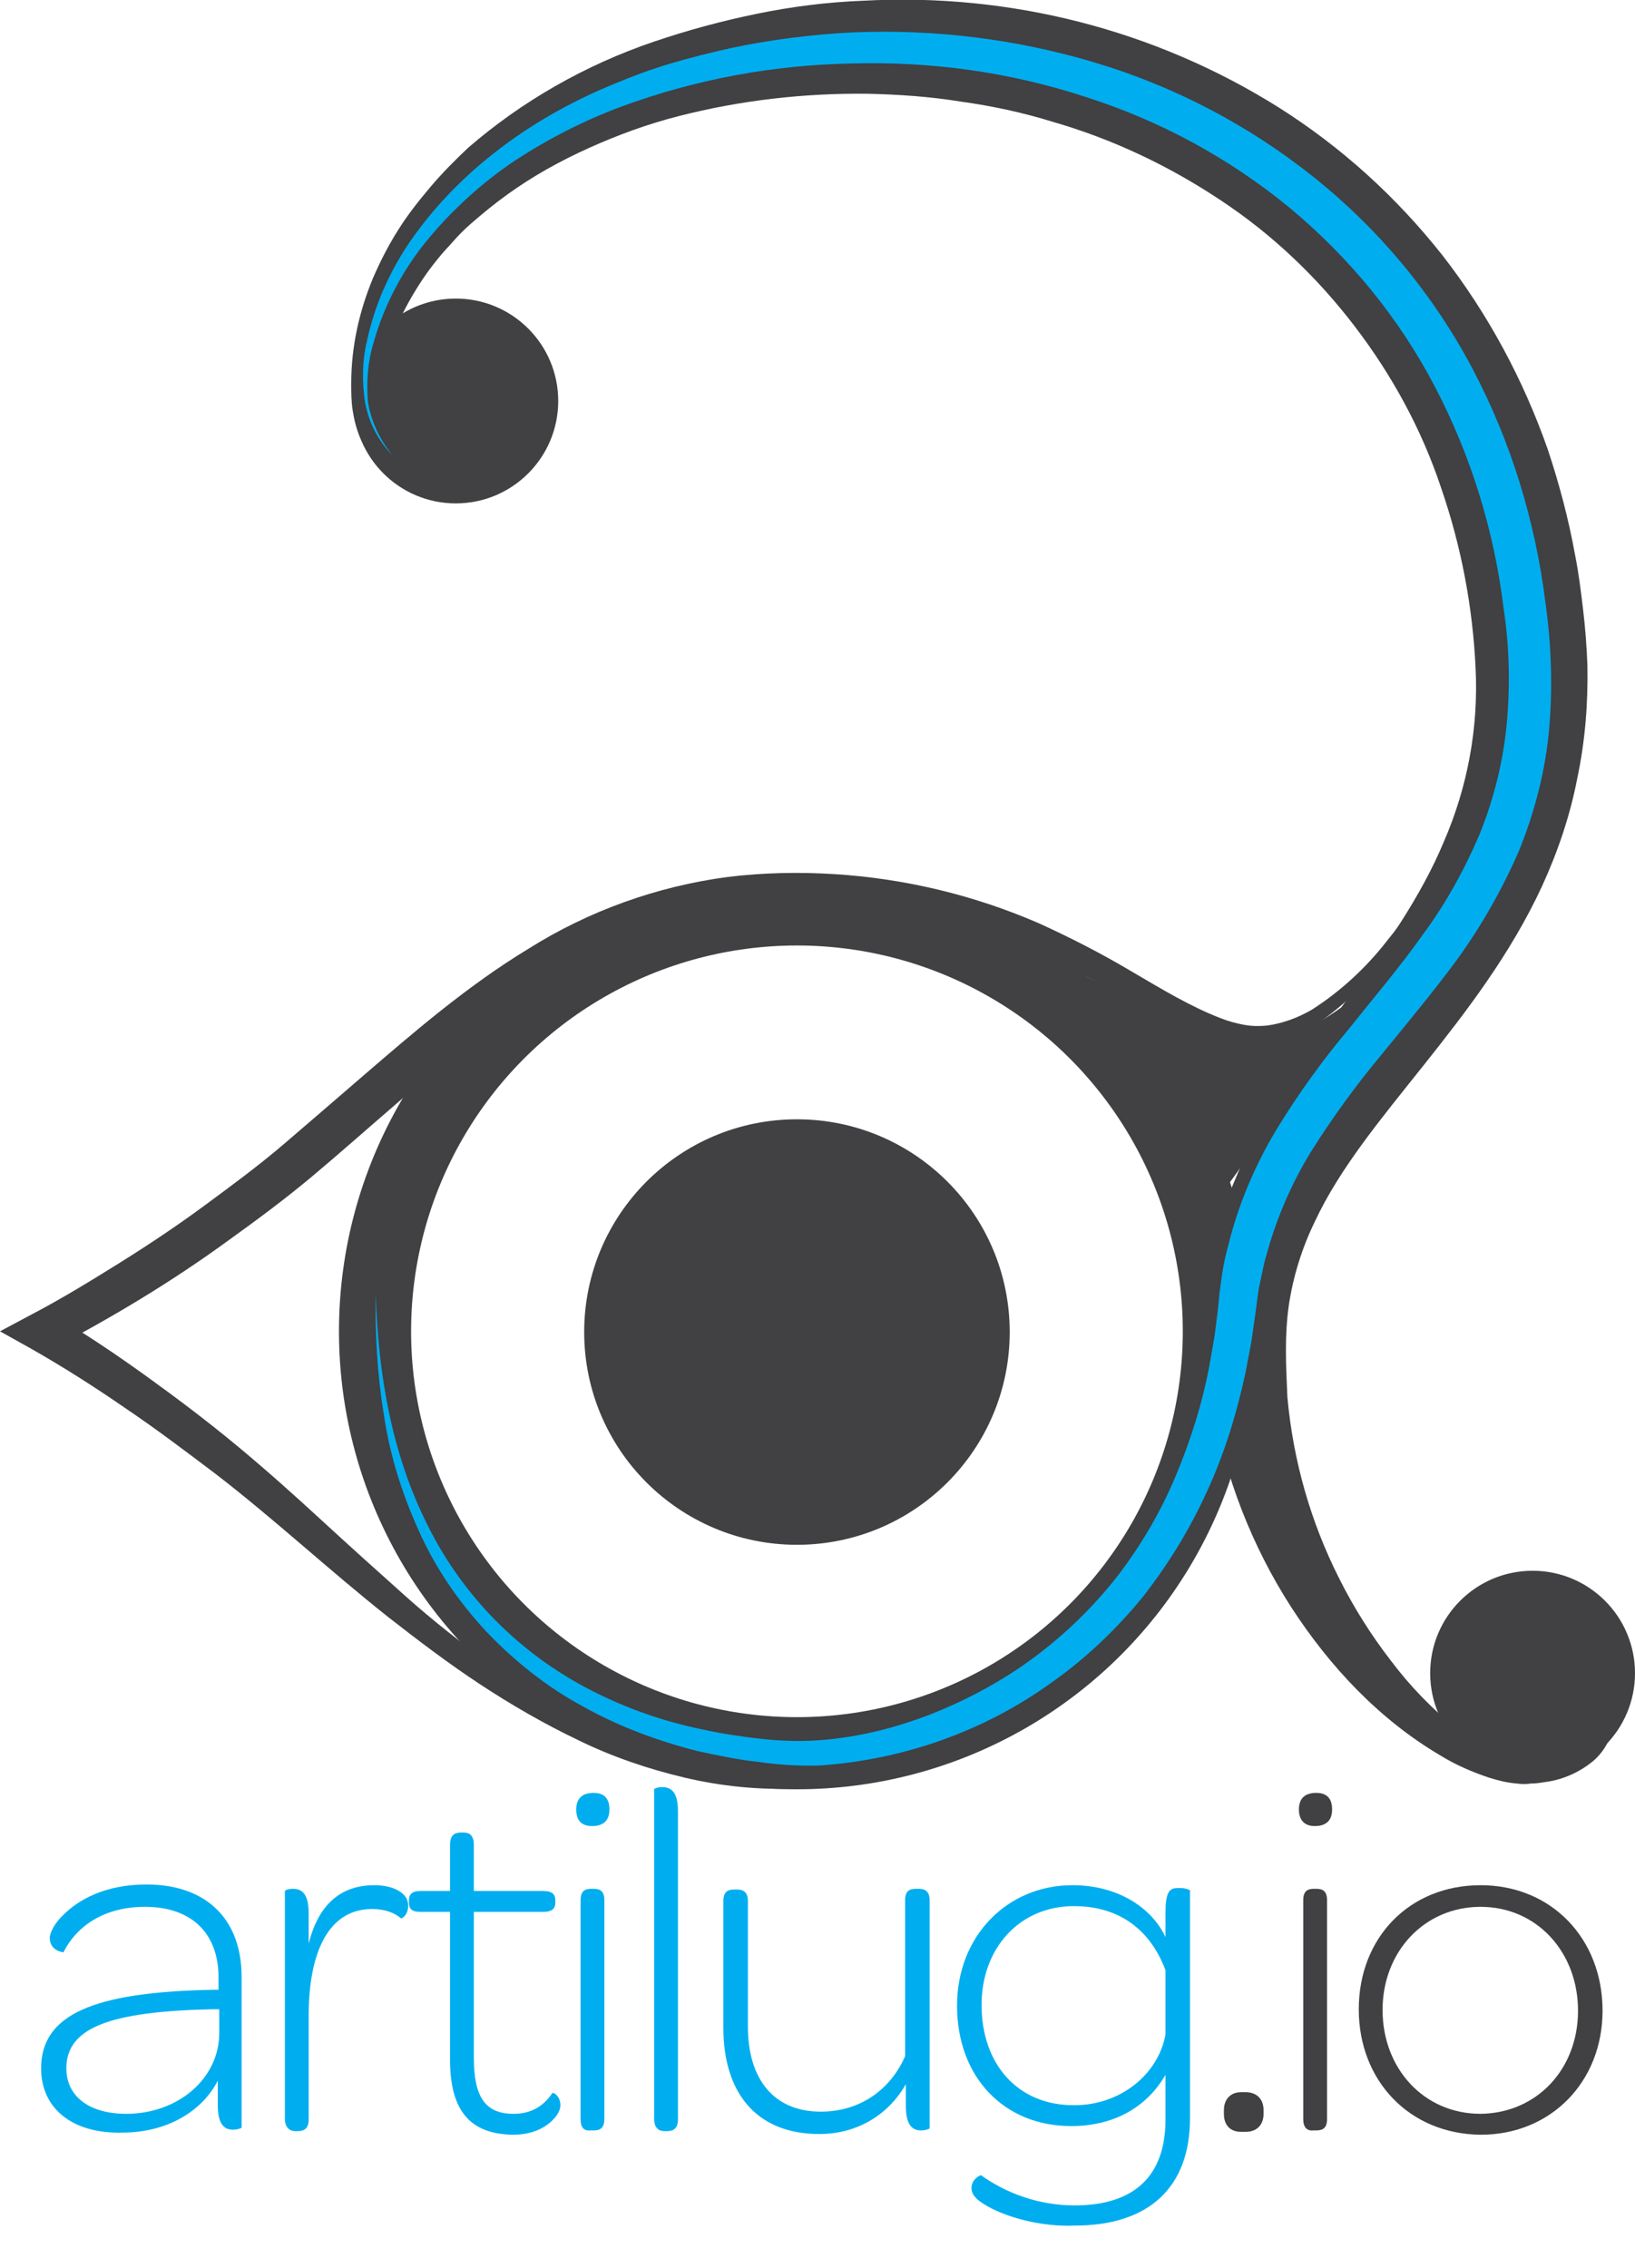 <?xml version="1.0" encoding="utf-8"?>
<!-- Generator: Adobe Illustrator 25.0.1, SVG Export Plug-In . SVG Version: 6.00 Build 0)  -->
<svg version="1.1" id="Layer_1" xmlns="http://www.w3.org/2000/svg" xmlns:xlink="http://www.w3.org/1999/xlink" x="0px" y="0px"
	 viewBox="0 0 226.7 314.5" style="enable-background:new 0 0 226.7 314.5;" xml:space="preserve">
<style type="text/css">
	.st0{fill:#414042;}
	.st1{fill:none;stroke:#414042;stroke-width:10;stroke-miterlimit:10;}
	.st2{fill:#414042;stroke:#414042;stroke-width:6;stroke-miterlimit:10;}
	.st3{fill:#414042;stroke:#414042;stroke-miterlimit:10;}
	.st4{fill:#00AEEF;}
	.st5{enable-background:new    ;}
</style>
<path class="st0" d="M142.2,131.3c0,0,13.6,11.7,17.9,20.8s7.9,15.3,7.9,15.3l24.5-33.6c0,0-10.9,12.6-20.6,10.1
	S142.2,131.3,142.2,131.3z"/>
<circle class="st1" cx="110.5" cy="184.6" r="58.5"/>
<path class="st0" d="M60.9,69.6c-2.3-0.6-4.5-1.6-6.4-3.1c-2-1.5-3.6-3.6-4.6-5.9c-0.5-1.2-0.8-2.4-1-3.7c-0.2-1.2-0.2-2.5-0.2-3.8
	c0-5,1.1-9.9,3-14.5c1-2.3,2.1-4.5,3.5-6.7c1.3-2.1,2.9-4.1,4.5-6c1.6-1.9,3.4-3.7,5.2-5.4C72.4,14,81.2,9,90.6,5.8
	c4.7-1.6,9.5-2.9,14.4-3.9c2.4-0.5,4.9-0.9,7.3-1.2s4.9-0.5,7.4-0.6c20.3-1.1,40.4,4,57.6,14.8c8.7,5.5,16.3,12.4,22.7,20.5
	c6.3,8.1,11.2,17.2,14.6,26.9c1.6,4.8,2.9,9.7,3.8,14.7c0.5,2.5,0.8,5,1.1,7.5s0.5,5.1,0.6,7.7c0.1,5.3-0.3,10.5-1.4,15.7
	c-1,5.2-2.7,10.2-4.9,15c-4.4,9.5-10.6,17.5-16.4,24.8s-11.6,14.2-15.1,21.7c-1.8,3.7-3,7.6-3.6,11.6c-0.3,2.1-0.4,4.2-0.4,6.2
	c0,2.2,0.1,4.3,0.2,6.5c0.8,8.8,3.2,17.3,7.2,25.2c2,4,4.4,7.8,7.1,11.3c2.7,3.6,5.8,6.8,9.3,9.6c1.7,1.4,3.6,2.6,5.6,3.5
	c1,0.5,2,0.8,3,1.1c0.5,0.1,1,0.2,1.5,0.2c0.6,0,1.1,0.1,1.7,0.1c2.2,0.1,4.4-0.5,6.3-1.6c1.9-1.2,3.2-3.3,3.6-5.5
	c0.1,2.5-1,4.9-2.8,6.5c-1.9,1.6-4.3,2.7-6.8,3c-0.6,0.1-1.2,0.2-1.9,0.2c-0.7,0.1-1.3,0.1-2,0c-1.3-0.1-2.5-0.4-3.8-0.8
	c-2.4-0.8-4.7-1.8-6.8-3.1c-8.5-5-15.4-12.4-20.7-20.6c-5.4-8.4-9.1-17.9-10.8-27.7c-0.4-2.5-0.7-5-0.9-7.5c-0.2-2.6-0.2-5.2,0-7.8
	c0.4-5.3,1.6-10.5,3.6-15.4c1.9-4.7,4.3-9.2,7.2-13.5c2.7-4.2,5.6-8,8.3-11.8c5.5-7.5,10.6-14.7,13.8-22.4c3.3-7.6,4.8-15.8,4.4-24
	c-0.4-8.6-2-17-4.8-25.1c-2.7-8.1-6.8-15.6-12-22.4c-5.2-6.8-11.4-12.7-18.5-17.4c-7.2-4.8-15-8.5-23.3-10.9
	c-4.2-1.3-8.4-2.2-12.7-2.8c-4.3-0.7-8.6-1-13-1.1c-8.8-0.1-17.6,0.9-26.2,3.1c-4.3,1.1-8.4,2.6-12.4,4.4c-4,1.8-7.8,3.9-11.4,6.5
	c-1.8,1.3-3.5,2.7-5.1,4.1c-0.8,0.7-1.6,1.5-2.3,2.3s-1.5,1.6-2.2,2.5c-1.4,1.7-2.6,3.5-3.7,5.4c-1.1,1.9-2,3.9-2.8,6
	c-0.7,2.1-1.3,4.2-1.6,6.4c-0.1,1.1-0.3,2.2-0.3,3.3c0,1.1,0.1,2.1,0.3,3.1c0.5,2.1,1.5,4.1,3,5.7c0.8,0.8,1.6,1.6,2.6,2.3
	C58.8,68.5,59.8,69.1,60.9,69.6z"/>
<path class="st0" d="M110.5,248c-5.2,0.2-10.4-0.3-15.5-1.5c-5.1-1.2-10.1-2.9-14.8-5.2c-4.8-2.3-9.3-4.9-13.7-7.8
	c-4.4-2.9-8.6-6.1-12.7-9.3c-8.2-6.5-15.8-13.6-24-19.9c-4.1-3.1-8.2-6.2-12.5-9.1c-4.2-2.9-8.6-5.7-13-8.2L0,184.6l4.5-2.4
	c4-2.1,8.1-4.6,12.1-7.1s7.9-5.1,11.7-7.9s7.6-5.6,11.1-8.6s7.1-6.1,10.8-9.3c7.2-6.2,14.6-12.6,23-17.7c8.4-5.3,17.9-8.7,27.7-10
	c4.9-0.6,9.8-0.7,14.7-0.4c9.8,0.6,19.4,2.9,28.4,6.8c4.4,2,8.7,4.2,12.9,6.7c4.1,2.4,8.2,4.9,12.4,6.5c1,0.4,2.1,0.7,3.2,0.9
	c1.1,0.2,2.1,0.2,3.2,0.1c2.2-0.3,4.3-1.1,6.2-2.2c3.9-2.5,7.4-5.7,10.3-9.4c3-3.7,5.6-7.6,7.9-11.8c-1.9,4.4-4.3,8.5-7,12.5
	c-2.7,4.1-6.1,7.6-10.1,10.4c-2.1,1.4-4.5,2.4-7,2.9c-1.3,0.2-2.6,0.3-3.9,0.1c-1.3-0.2-2.5-0.4-3.7-0.8c-2.3-0.8-4.6-1.7-6.8-2.9
	c-2.2-1.1-4.3-2.2-6.4-3.3c-8.4-4.4-17-8.1-26-9.9c-4.5-0.9-9.1-1.5-13.8-1.6c-4.6-0.2-9.2,0-13.7,0.6c-4.5,0.7-8.9,1.9-13.2,3.5
	c-4.3,1.7-8.4,3.8-12.2,6.2c-7.8,4.8-15,11-22.1,17.2c-3.6,3.1-7.2,6.3-10.9,9.4s-7.6,6-11.5,8.8c-7.8,5.7-16.1,10.7-24.7,15.2
	l0.1-4.9c4.6,2.7,8.9,5.6,13.2,8.7s8.4,6.2,12.5,9.6s8,6.9,11.8,10.4s7.7,7,11.5,10.4s7.9,6.6,12,9.6c4.1,3.1,8.4,5.9,12.9,8.3
	C90.1,244.4,100.2,247.4,110.5,248z"/>
<circle class="st2" cx="110.5" cy="184.7" r="26.5"/>
<circle class="st3" cx="63.2" cy="55.6" r="13.7"/>
<circle class="st3" cx="212.5" cy="232" r="13.7"/>
<path class="st4" d="M54.4,63.1c-2-2-3.3-4.6-3.8-7.4c-0.4-2.8-0.4-5.7,0.3-8.5c1.2-5.6,3.7-10.8,7.1-15.3
	c6.8-9.1,16.5-15.9,27-20.2c2.6-1.1,5.3-2.1,8-2.9c2.7-0.8,5.5-1.5,8.2-2.1c5.6-1.2,11.2-1.9,16.9-2.2c11.4-0.5,22.8,0.9,33.8,4.2
	c11,3.3,21.3,8.7,30.3,15.9c9,7.2,16.5,16.2,21.9,26.4c2.7,5.1,4.9,10.4,6.6,15.9c1.7,5.5,2.9,11.1,3.6,16.8
	c0.8,5.7,1,11.6,0.5,17.3c-0.5,5.8-2,11.6-4.2,17c-2.3,5.3-5.2,10.4-8.6,15.1c-3.4,4.6-7,8.9-10.5,13.2c-3.5,4.2-6.7,8.6-9.6,13.2
	c-2.8,4.5-4.9,9.4-6.3,14.5c-0.4,1.3-0.6,2.6-0.9,3.9s-0.4,2.6-0.6,4l-0.6,4.2l-0.8,4.2c-1.2,5.6-2.9,11.2-5.3,16.4
	c-2.4,5.3-5.4,10.2-9,14.8c-3.7,4.5-7.9,8.5-12.6,11.8c-9.4,6.8-20.6,10.7-32.1,11.5c-2.9,0.1-5.8-0.1-8.6-0.5
	c-2.8-0.3-5.6-0.9-8.4-1.5c-5.5-1.4-10.9-3.4-15.9-6.2c-5-2.7-9.5-6.3-13.4-10.4c-3.9-4.2-7.1-8.9-9.4-14.1
	c-2.3-5.1-4-10.5-4.8-16.1c-0.9-5.5-1.2-11.1-1.1-16.7c0.3,11.1,2.2,22.3,7.2,32.2c4.9,9.9,12.9,17.9,22.7,22.9
	c4.9,2.5,10,4.3,15.4,5.4c2.7,0.6,5.4,1,8.1,1.3c2.7,0.3,5.4,0.4,8.1,0.2c5.4-0.4,10.6-1.7,15.7-3.7c5-2,9.8-4.6,14.1-7.8
	c4.3-3.2,8.2-7,11.5-11.2c3.3-4.3,6-8.9,8.1-13.9c2.1-5,3.7-10.1,4.7-15.4l0.7-4l0.5-4l0.2-2.1c0.1-0.7,0.2-1.4,0.3-2.2
	c0.2-1.4,0.5-2.9,0.9-4.3c1.4-5.7,3.7-11.1,6.7-16.1c3-4.9,6.3-9.5,10-13.9c3.5-4.4,7.1-8.6,10.2-13c3.2-4.3,5.8-9,7.9-13.9
	c2-4.9,3.3-10.1,3.8-15.3c0.5-5.3,0.4-10.7-0.4-16c-1.3-10.8-4.5-21.2-9.5-30.8c-5-9.6-11.9-18-20.2-24.9
	c-8.4-6.9-18-12.1-28.4-15.4c-10.4-3.4-21.3-4.9-32.2-4.6c-11,0.2-21.8,2.2-32.1,6c-5.1,1.9-10,4.4-14.6,7.4
	c-4.5,3-8.6,6.7-12.1,10.9c-3.5,4.2-6.1,9.1-7.6,14.4c-0.8,2.6-1,5.4-0.8,8.1C51.4,58.3,52.6,60.9,54.4,63.1z"/>
<g class="st5">
	<path class="st4" d="M5.7,286.8c0-7.5,7.3-10.6,23.9-10.9h0.7v-1.7c0-6.2-3.8-9.8-10.2-9.8c-5.7,0-9.5,2.7-11.3,6.3
		c-0.1,0-1.9-0.2-1.9-2c0-0.7,0.7-2.1,1.9-3.2c2.1-2.1,5.8-4.2,11.5-4.2c8.3,0,13.2,4.8,13.2,12.8v20.9c0,0.1-0.6,0.3-1.2,0.3
		c-1.1,0-2.1-0.6-2.1-3.4v-3.4c-2.2,4.3-7.1,7.2-13.2,7.2C10.1,295.9,5.7,292.4,5.7,286.8z M30.4,281.9v-3.3h-0.9
		c-14.4,0.3-20.3,2.6-20.3,8.2c0,3.9,3.2,6.3,8.3,6.3C24.7,293.1,30.4,288.2,30.4,281.9z"/>
</g>
<g class="st5">
	<path class="st4" d="M39.5,293.8v-31.6c0-0.1,0.5-0.3,1.1-0.3c1.2,0,2.2,0.6,2.2,3.4v4.2c1.4-5.6,4.6-8.1,9.1-8.1
		c2.7,0,4.7,1.1,4.7,2.8c0,1.3-0.8,1.8-1,1.8c-0.9-0.8-2.3-1.3-4-1.3c-6,0-8.8,5.9-8.8,14.8v14.4c0,1.2-0.6,1.6-1.5,1.6h-0.4
		C40.2,295.5,39.5,295,39.5,293.8z"/>
</g>
<g class="st5">
	<path class="st4" d="M62.4,285.6v-20.5h-4.1c-1.3,0-1.6-0.5-1.6-1.3v-0.3c0-0.8,0.4-1.3,1.6-1.3h4.1v-6.4c0-1.3,0.6-1.7,1.5-1.7
		h0.4c0.8,0,1.4,0.4,1.4,1.7v6.4h9.6c1.3,0,1.7,0.5,1.7,1.3v0.3c0,0.8-0.4,1.3-1.7,1.3h-9.6v20.2c0,5.5,1.6,7.8,5.5,7.8
		c2.5,0,4.2-1.1,5.4-2.9c0.1-0.1,1.1,0.4,1.1,1.7c0,0.6-0.3,1.3-1.1,2.1c-1.1,1.1-2.9,2-5.5,2C65.2,295.9,62.4,292.7,62.4,285.6z"/>
	<path class="st4" d="M79.9,250.9c0-1.5,0.8-2.3,2.4-2.3c1.5,0,2.2,0.8,2.2,2.3s-0.8,2.3-2.4,2.3C80.6,253.2,79.9,252.4,79.9,250.9z
		 M80.5,293.8v-30.3c0-1.3,0.6-1.6,1.5-1.6h0.3c0.9,0,1.5,0.3,1.5,1.6v30.3c0,1.3-0.6,1.6-1.5,1.6H82
		C81,295.5,80.5,295.1,80.5,293.8z"/>
	<path class="st4" d="M90.7,293.8v-45.7c0-0.1,0.5-0.3,1.1-0.3c1.2,0,2.2,0.6,2.2,3.3v42.8c0,1.2-0.6,1.6-1.5,1.6h-0.4
		C91.3,295.5,90.7,295,90.7,293.8z"/>
	<path class="st4" d="M100.3,281.2v-17.6c0-1.3,0.6-1.6,1.5-1.6h0.4c0.8,0,1.5,0.3,1.5,1.6V281c0,7.3,3.6,11.8,10.1,11.8
		c5.5,0,9.7-3.1,11.7-7.7v-21.6c0-1.3,0.6-1.6,1.5-1.6h0.4c0.8,0,1.5,0.3,1.5,1.6v31.6c0,0.1-0.6,0.3-1.2,0.3
		c-1.1,0-2.1-0.6-2.1-3.4v-3c-2.2,3.9-6.4,6.9-12,6.9C104.8,295.9,100.3,290.1,100.3,281.2z"/>
	<path class="st4" d="M136.4,305.6c-1-0.6-1.7-1.3-1.7-2.2c0-0.9,0.6-1.5,1.3-1.8c3.5,2.5,8,4.2,13,4.2c8.3,0,12.6-4.1,12.6-11.9
		v-6.2c-2.5,4.3-6.9,7.1-13.1,7.1c-9.2,0-15.8-6.7-15.8-16.7c0-9.7,7-16.7,16-16.7c6.5,0,11.1,3.3,12.9,7.2v-3.4
		c0-2.7,0.5-3.4,1.6-3.4h0.6c0.6,0,1.2,0.3,1.2,0.3v31.6c0,9.6-5.7,14.9-16,14.9C144.3,308.8,139.2,307.4,136.4,305.6z M161.6,282.1
		v-8.9c-2-5.4-6.2-8.9-12.7-8.9c-7.5,0-12.8,5.8-12.8,13.7c0,8.3,5.1,13.9,12.7,13.9C155.2,292,160.6,287.7,161.6,282.1z"/>
</g>
<g class="st5">
	<path class="st0" d="M169.7,293.1v-0.5c0-1.5,0.9-2.5,2.4-2.5h0.6c1.5,0,2.5,0.9,2.5,2.5v0.5c0,1.5-0.9,2.5-2.5,2.5h-0.6
		C170.6,295.6,169.7,294.7,169.7,293.1z"/>
	<path class="st0" d="M180.1,250.9c0-1.5,0.8-2.3,2.4-2.3c1.5,0,2.2,0.8,2.2,2.3s-0.8,2.3-2.4,2.3
		C180.9,253.2,180.1,252.4,180.1,250.9z M180.7,293.8v-30.3c0-1.3,0.6-1.6,1.5-1.6h0.3c0.9,0,1.5,0.3,1.5,1.6v30.3
		c0,1.3-0.6,1.6-1.5,1.6h-0.3C181.3,295.5,180.7,295.1,180.7,293.8z"/>
	<path class="st0" d="M188.4,278.6c0-9.9,7-17.2,16.9-17.2c9.8,0,16.9,7.4,16.9,17.4c0,9.8-7.1,17.2-16.9,17.2
		C195.4,295.9,188.4,288.5,188.4,278.6z M218.8,278.8c0-8.1-5.7-14.4-13.5-14.4s-13.6,6.2-13.6,14.3s5.7,14.4,13.6,14.4
		C213.1,293,218.8,286.9,218.8,278.8z"/>
</g>
</svg>
